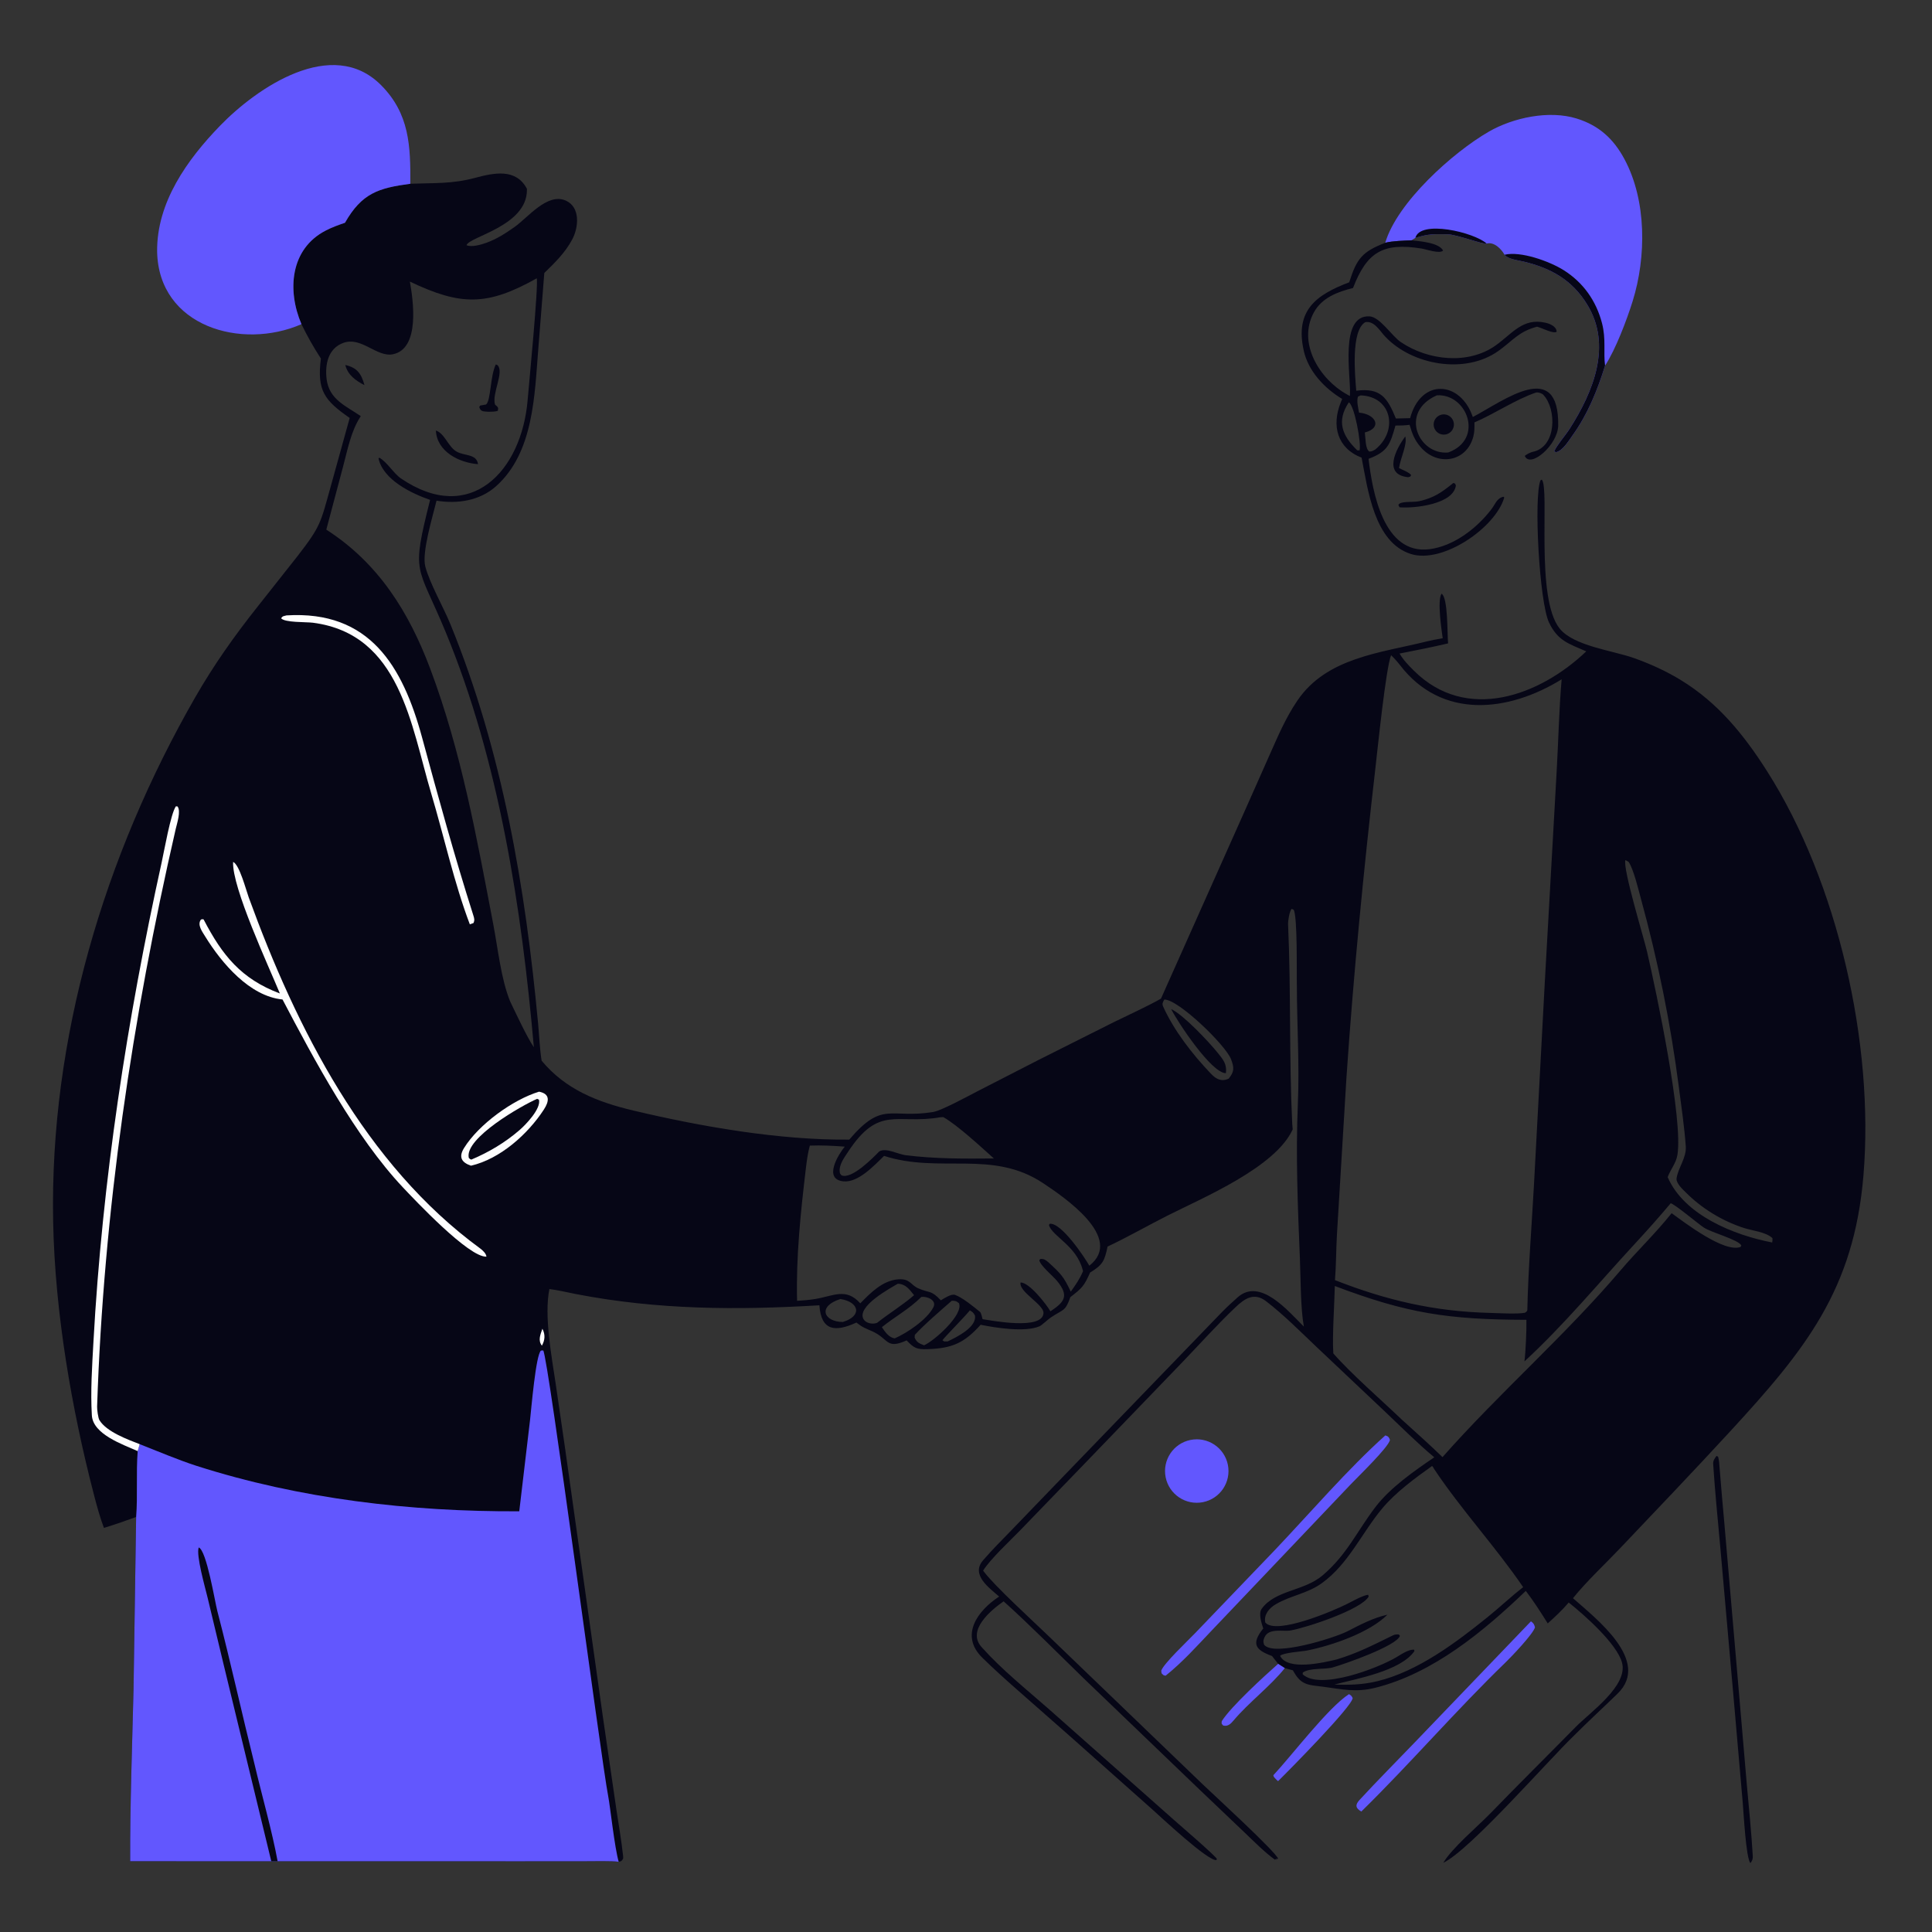 <?xml version="1.0" encoding="UTF-8"?> <svg xmlns="http://www.w3.org/2000/svg" xmlns:xlink="http://www.w3.org/1999/xlink" width="1024" height="1024" viewBox="0 0 1024 1024"><rect x="0" y="0" width="1024" height="1024" fill="#333333" stroke="none"/><path fill="#060616" d="M217.491 97.393C229.961 96.915 239.485 97.557 251.741 94.285C261.821 91.593 273.478 89.074 279.277 100.061L279.28 100.781C279.232 119.879 248.401 125.515 247.288 129.967C249.824 131.155 254.983 129.693 257.679 128.717C263.246 126.745 267.989 123.652 272.769 120.279C279.805 115.314 290.12 101.98 299.88 106.318C307.7 109.793 306.703 120.487 303.337 126.823C299.515 134.017 294.229 139.061 288.492 144.693L285.331 184.644C283.323 209.423 282.915 239.907 262.864 257.76C254.26 265.421 242.467 267.185 231.371 265.367C229.39 273.541 223.436 292.864 225.432 300.328C227.827 309.283 235.017 321.78 238.733 330.869C266.338 398.387 278.505 470.569 285.238 542.837C285.815 549.039 286.089 556.112 287.065 562.192C299.882 577.557 316.692 584.114 335.825 588.646C371.691 597.142 413.154 604.379 450.133 604.016C467.932 583.091 471.867 593.169 494.722 589.348C499.003 588.633 513.111 580.959 517.842 578.517L550.371 561.828L590.424 541.72C598.13 537.924 608.038 533.456 615.34 529.292L659.686 429.933L673.079 399.746C677.498 389.83 681.449 380.436 687.674 371.278C703.152 348.507 731.535 346.092 756.052 340.01C758.757 339.339 761.933 338.705 764.669 338.298C764.016 333.622 761.715 318.413 764.022 314.663C767.581 316.587 767.024 336.427 767.518 341.007C758.88 343.042 750.487 344.695 741.79 346.397C743.951 350.003 746.449 352.531 749.405 355.475C777.165 383.118 816.017 368.846 840.751 345.233C831.684 341.238 825.638 339.764 820.997 329.913C815.838 318.962 812.858 263.394 816.484 254.599L817.199 254.186C821.478 259.245 813.609 316.906 826.656 333.156C834.063 342.38 854.638 344.764 865.913 348.747C874.543 351.796 882.975 355.635 890.799 360.401C910.544 372.428 924.304 389.444 936.557 408.7C974.149 467.773 993.445 553.437 987.669 622.977C982.613 683.859 956.598 715.655 916.939 758.753C897.833 779.515 878.313 799.929 858.89 820.396C850.579 829.153 841.298 837.712 833.701 847.074C845.877 857.853 875.183 880.316 857.372 897.64C849.714 905.089 841.849 912.285 834.305 919.853C820.336 933.266 779.189 980.515 764.972 987.326C769.492 979.573 783.368 967.897 790.13 960.918C804.954 945.615 820.244 930.495 835.192 915.293C842.929 907.415 863.078 893.412 859.687 881.166C856.911 871.139 839.722 855.932 831.451 849.372C828.08 853.332 824.21 856.976 820.328 860.439C816.54 854.412 813.05 848.893 808.705 843.212C786.362 864.665 759.406 887.021 728.775 894.596C718.635 897.104 711.342 895.345 701.295 894.007C694.247 893.068 690.007 893.432 686.089 886.721L685.566 885.843L685.248 885.296L680.966 884.141L677.44 881.867L674.204 877.721C665.509 874.55 662.93 871.36 669.551 863.116C668.616 860.319 666.916 855.203 668.727 852.693C675.913 842.731 691.089 843.396 700.964 835.026C713.867 824.089 719.247 811.569 728.998 798.775C736.872 788.445 749.648 779.57 760.197 772.404C751.363 765.043 742.664 756.335 734.277 748.379L697.576 713.7C688.958 705.517 680.483 696.939 671.073 689.693C664.802 684.865 659.816 688.133 654.87 692.833C645.069 702.146 636.042 712.242 626.677 721.995L574.388 776.25L540.716 811.1C535.378 816.587 524.908 826.327 521.071 832.457L521.565 833.112C527.433 840.84 546.956 858.674 554.953 866.362L637.192 945.473C642.781 950.848 676.167 981.405 677.568 985.314L677.317 985.046L676.093 985.919L677.065 984.779L675.71 985.659C670.056 981.559 664.514 975.89 659.397 971.023L636.64 949.355L574.317 889.514C561.422 876.967 545.119 860.521 531.934 848.729C525.05 853.556 512.328 864.128 520.248 872.976C531.065 885.062 544.022 895.385 556.199 906.106L622.44 964.79C625.51 967.5 643.584 983.066 644.967 985.225L644.713 985.893C640.03 986.346 615.385 963.154 610.576 958.879L567.708 920.761L538.666 895.201C532.425 889.706 526.59 884.437 520.651 878.622C508.622 866.843 518.004 853.758 529.575 846.202C524.409 841.69 514.417 834.702 521.009 827.036C525.796 821.47 531.18 816.127 536.298 810.832L564.234 781.844L647.648 695.447C650.371 692.656 653.089 690.184 656.013 687.59C667.847 677.09 682.467 694.566 691.072 703.121C689.283 693.378 689.404 677.26 688.98 667.112C687.826 639.512 686.728 612.319 687.902 584.705C688.774 564.214 687.376 542.739 687.365 522.179C687.165 515.956 687.806 485.61 685.628 482.142L684.588 481.711C683.415 483.065 682.624 488.075 682.709 489.964C684.293 525.174 683.207 560.472 684.906 595.657C684.953 596.623 685.066 597.638 685.157 598.603C675.973 618.728 637.792 634.724 618.706 644.343C609.384 649.042 596.208 656.478 587.039 660.695C585.421 668.289 584.605 670.311 577.768 674.484C574.557 681.663 573.635 682.606 567.313 687.508C564.563 695.271 563.758 693.729 556.828 698.374C555.51 699.258 552.096 702.487 550.987 702.958C543.208 706.262 527.622 703.745 519.759 702.151C511.155 711.755 504.748 714.647 491.702 715.076C485.845 715.269 484.458 714.558 480.537 710.44C469.537 715.355 471.269 709.668 462.34 705.63C458.464 703.877 457.448 703.755 453.915 700.986C442.649 706.168 435.223 705.418 434.298 691.826C390.529 694.451 348.577 694.256 305.31 685.887C300.812 685.017 295.671 683.769 291.195 683.21C288.303 697.361 292.364 718.851 294.539 733.509L299.494 767.568L319.536 909.929L326.655 958.811C327.875 967.102 329.371 975.453 330.267 983.772C330.435 985.332 330.115 985.469 329.255 986.433L327.928 986.787C324.293 986.26 314.439 986.496 310.214 986.5L276.016 986.523L147.141 986.497L143.791 986.507L69.002 986.488C68.881 956.361 70.068 925.372 70.78 895.22L72.153 804.018C66.581 806.076 60.776 808.09 55.098 809.815C53.154 804.803 51.338 798.191 49.972 792.951C37.918 746.71 29.114 695.415 28.172 647.671C26.251 550.353 55.287 453.515 103.498 369.543C113.366 352.356 124.293 336.939 136.654 321.38L157.661 294.789C170.17 278.643 169.86 277.248 175.363 257.57L185.345 221.531C171.889 212.167 167.944 207.012 170.079 190.039C166.135 183.941 162.958 178.331 159.781 171.822C152.138 153.983 153.743 131.922 172.675 122.178C176.131 120.399 179.162 119.339 182.851 118.059C191.776 102.39 200.582 99.654 217.491 97.393ZM707.573 678.494C734.836 689.2 760.24 695.118 789.474 695.859C794.168 695.978 803.991 696.578 808.215 695.798C809.147 695.105 809.097 695.372 809.509 694.471C809.937 673.801 811.875 648.85 813.037 627.952L818.796 520.212L825.056 408.981C825.983 392.681 826.306 376.304 827.696 360.057C799.351 377.558 764.082 381.416 741.962 352.434C740.789 350.897 738.711 348.576 737.312 347.288C734.56 353.818 730.126 397.308 729.029 406.81C722.758 461.142 717.39 516.201 713.67 570.779L708.619 654.075C708.157 661.922 708.191 670.904 707.573 678.494ZM282.96 555.08C276.459 481.441 264.586 403.574 236.215 335.002C221.071 298.397 217.793 305.448 227.955 264.964C218.167 261.544 203.135 254.403 200.635 243.014L201.031 242.578C205.03 244.745 208.718 250.999 212.463 253.551C249.272 278.64 276.52 249.772 279.657 212.013C280.22 205.237 285.556 150.263 284.461 147.529C258.27 162.203 244.309 162.158 217.242 149.244C219.058 159.371 222.708 184.937 208.155 187.78C199.718 189.429 191.549 178.296 182.038 181.708C173.849 184.645 172.173 193.229 173.111 200.922C174.434 211.777 183.414 215.188 191.211 220.55C186.004 228.566 184.318 238.008 181.869 247.179L172.952 280.712C200.657 298.514 216.777 324.484 228.047 354.49C244.546 398.416 252.661 444.008 261.443 489.881C263.888 502.656 265.582 519.062 270.394 530.786C273.377 536.945 279.179 549.514 282.96 555.08ZM422.469 689.464C425.751 689.266 428.896 689.016 432.14 688.488C441.705 686.931 448.382 682.318 455.973 690.803C461.296 685.319 467.736 678.736 476.004 678.07C482.332 677.56 482.683 681.051 486.582 682.789C492.865 685.591 493.253 683.461 498.653 689.195C500.315 688.224 504.149 685.64 506.162 686.314C509.96 687.585 516.282 692.759 519.543 695.439C519.975 695.794 520.628 698.545 520.781 699.185C525.233 699.842 552.661 705.218 553.078 695.92C553.279 691.444 539.839 684.633 540.929 679.771C545.357 679.511 554.569 691.212 556.754 695.032C564.125 690.097 566.804 686.955 560.356 679.036C558.167 676.347 551.443 670.901 550.846 667.971L551.399 667.286C553.382 667.131 554.185 667.782 555.766 669.116C562.232 675.044 563.78 676.588 567.528 684.608C570.274 680.757 572.127 678.148 574.026 673.782L573.847 673.061C570.552 660.226 557.684 655.276 555.953 649.304L556.376 648.639C562.307 647.796 574.579 665.881 577.376 670.848C596.072 656.137 563.884 634.425 552.796 627.054C525.948 609.207 498.136 622.173 468.57 612.648C463.204 617.923 454.82 626.834 447.17 626.145C435.945 625.135 444.604 611.52 447.733 607.743C441.77 607.289 435.197 606.947 429.22 607.201C428.134 611.18 427.589 615.382 427.103 619.479C424.359 642.629 421.874 666.132 422.469 689.464ZM735.381 855.812C725.906 865.31 705.992 872.171 692.86 874.788C689.91 875.376 680.226 875.918 678.479 877.61C682.361 885.739 701.663 881.17 708.388 879.571C719.635 876.186 727.77 871.9 738.168 866.835C739.233 866.317 740.188 866.192 741.368 866.297L742.007 867.011C740.333 872.341 712.437 882.076 706.297 883.788C702.143 884.946 694.242 883.875 690.508 886.485L690.462 887.429C699.779 896.026 730.52 884.036 739.987 878.438C742.583 876.902 746.468 874.158 749.504 874.367L749.682 875.102C742.392 885.731 718.613 889.845 707.258 892.844C715.101 893.136 722.315 892.95 730.095 891.054C751.51 885.836 771.689 870.639 788.626 856.971C794.945 851.871 800.96 846.124 807.313 841.241C792.91 820.084 774.394 800.054 760.154 778.656C759.776 778.088 759.561 777.418 759.028 777.007C749.949 783.487 739.866 790.867 732.722 799.364C721.678 812.535 714.843 828.859 700.557 839.149C692.867 844.687 684.159 845.591 676.115 850.325C672.757 852.301 669.697 855.809 670.637 859.983C676.38 866.698 706.673 853.843 714.135 850.046C716.933 848.623 722.488 845.51 725.148 845.265L725.432 846.176C721.605 853.143 692.414 862.704 684.037 864.177C679.988 864.888 672.539 862.723 670.239 867.752C669.539 869.394 669.416 870.048 669.995 871.734C675.057 878.255 707.202 868.178 714.08 864.655C720.874 861.176 727.876 857.461 735.381 855.812ZM707.481 681.611C707.263 691.655 706.072 708.001 706.69 717.346C715.983 728.013 732.487 742.376 743.149 752.57C750.079 758.893 757.905 765.796 764.554 772.311C794.549 738.341 829.375 708.052 858.875 673.379C867.705 663 877.324 653.886 885.997 643.016C892.981 648.039 913.867 664.137 922.518 660.906L922.95 660.181C921.62 657.082 907.122 653.349 902.991 650.581C899.873 648.493 887.686 638.231 885.509 637.757C879.2 645.268 872.769 652.464 866.112 659.667C846.825 680.538 828.938 702.28 807.987 721.566C808.64 716.362 809.156 704.823 809.032 699.53C767.438 699.41 745.887 696.16 707.481 681.611ZM464.852 701.136C471.25 696.099 478.415 691.725 484.485 686.474C481.959 683.419 480.171 680.579 475.854 680.412C471.95 682.72 453.822 692.424 457.706 699.218C458.886 701.281 462.378 702.102 464.852 701.136ZM467.413 703.422C469.088 705.898 471.039 708.9 474.245 709.357C480.723 706.531 491.235 699.509 494.703 692.905C496.607 689.277 491.745 686.997 488.328 687.393C481.91 693.839 474.24 697.911 467.413 703.422ZM526.781 614.007C520.806 608.708 507.486 596.25 499.959 592.091C499.426 592.119 498.892 592.148 498.359 592.177C475.203 596.179 465.918 585.358 449.303 610.776C447.504 613.529 444.608 617.383 445.066 621.091C445.206 622.225 445.28 621.986 446.02 622.967C451.432 625.209 462.572 613.794 465.995 610.315C469.539 608.102 475.906 611.761 479.909 612.267C495.495 614.237 511.107 614.151 526.781 614.007ZM489.774 713.021C494.85 710.949 510.871 696.807 508.27 690.734C506.736 689.488 506.525 689.493 504.462 689.422C499.647 693.637 489.443 702.396 484.885 707.497C484.843 707.979 484.8 708.46 484.758 708.941C485.844 711.466 487.326 712.134 489.774 713.021ZM446.73 700.679C457.219 697.448 455.327 690.059 445.456 688.506C433.241 692.298 436.447 700.585 446.73 700.679ZM502.258 710.988C506.954 708.76 517.867 703.45 516.737 697.186C515.688 695.49 515.733 695.584 514.025 694.51L513.428 695.246C510.906 698.326 500.247 709.129 499.529 710.35C500.768 711.329 500.168 710.905 502.258 710.988ZM883.899 623.891C892.614 644.112 919.11 654.671 939.3 658.542C939.356 657.967 939.678 656.413 939.274 656.07C935.532 652.888 928.815 652.314 924.237 650.825C912.798 647.102 902.152 640.625 893.632 632.132C891.979 630.484 888.51 627.382 888.588 624.744C889.319 619.11 893.941 613.706 893.496 607.559C892.739 597.094 891.124 586.159 889.78 575.808C885.422 542.253 878.743 509.251 869.797 476.622C868.54 472.037 865.744 460.301 863.134 456.749C862.737 456.532 861.85 456.015 861.467 455.868C860.128 460.696 871.163 496.625 872.974 504.432C878.027 526.221 892.171 593.442 889.059 612.164C888.321 616.606 885.421 619.802 883.899 623.891ZM651.208 571.728C654.185 568.049 654.25 566.013 652.457 561.361C649.595 553.937 624.499 529.61 617.111 529.786C616.432 531.067 615.777 531.921 616.477 533.469C622.333 546.42 632.024 558.813 641.808 569.07C644.625 572.024 647.401 573.451 651.208 571.728Z"></path><path fill="#6257FE" d="M275.218 801.017L280.946 752.524C281.612 746.634 283.989 718.109 286.719 715.821L287.925 715.763C290.582 719.301 318.51 932.166 322.377 952.133C323.401 957.417 325.771 979.529 327.928 986.787C324.293 986.26 314.439 986.496 310.214 986.5L276.016 986.523L147.141 986.497L143.791 986.507L69.002 986.488C68.881 956.361 70.068 925.372 70.78 895.22L72.153 804.018C73.037 792.741 72.071 780.81 72.983 769.121L74.05 765.442C83.26 769.056 94.884 773.959 104.145 776.925C159.054 794.507 217.734 801.288 275.218 801.017Z"></path><path fill="#060616" d="M143.791 986.507L118.457 881.951L110.023 846.751C108.739 841.402 103.824 824.236 105.328 820.187C109.495 821.699 113.846 848.742 115.208 853.968C122.251 880.994 128.234 908.349 134.997 935.45C138.745 951.382 144.284 970.783 147.141 986.497L143.791 986.507Z"></path><path fill="#FEFEFE" d="M72.983 769.121C64.854 765.484 49.286 760.203 48.683 750.161C47.917 737.416 48.82 724.018 49.523 711.228C54.215 625.885 67.276 540.56 85.677 457.134C86.997 451.15 90.488 431.129 93.24 427.342L94.111 427.451C95.978 429.987 93.819 436.397 93.125 439.413C70.021 539.874 54.88 642.414 51.472 745.512C51.421 747.054 52.004 751.542 52.679 752.664C56.448 758.929 67.87 763.03 74.05 765.442L72.983 769.121Z"></path><path fill="#060616" d="M262.783 193.158L263.727 193.551C267.367 197.316 260.606 208.495 262.365 214.433C263.914 215.838 264.244 215.801 263.874 217.706C262.441 218.291 260.467 218.189 258.819 218.25C256.196 217.964 254.801 218.366 254.012 215.736L254.512 214.954L257.661 214.387C260.237 212.047 259.764 199.398 262.783 193.158Z"></path><path fill="#060616" d="M231.02 228.197C235.705 229.687 237.535 236.832 242.048 239.378C246.276 241.763 252.573 240.455 253.368 246.019C243.408 245.261 231.599 239.424 231.02 228.197Z"></path><path fill="#060616" d="M183.009 193.455C189.249 194.857 191.55 198.055 193.173 204.152C188.481 201.686 184.388 198.829 183.009 193.455Z"></path><path fill="#FEFEFE" d="M123.56 456.828C126.918 458.279 130.402 471.713 131.825 475.624C157.083 545.034 193.566 617.161 254.538 661.732C255.828 662.675 257.684 664.414 257.819 666.047C248.54 666.557 219.844 636 213.477 629.263C188.417 602.632 166.548 561.763 149.74 529.745C132.31 528.074 117.426 510.401 108.86 496.512C107.241 493.887 104.334 490.085 106.55 487.346C107.001 487.279 107.747 486.992 107.987 487.453C117.776 506.276 127.813 518.852 148.34 526.558C142.434 512.2 122.832 470.192 123.56 456.828Z"></path><path fill="#FEFEFE" d="M285.718 578.611C291.701 579.791 291.082 583.745 288.275 588.066C279.801 601.104 265.101 614.279 249.625 617.844C244.584 616.104 242.98 613.275 245.954 608.471C253.71 595.939 271.882 582.804 285.718 578.611Z"></path><path fill="#060616" d="M284.703 582.407L285.66 582.844C286.835 587.595 278.809 595.995 275.285 599.033C267.66 605.608 259.089 610.699 249.842 614.603C249.025 614.352 249.195 614.33 248.477 613.726C245.986 603.243 276.916 585.736 284.703 582.407Z"></path><path fill="#FEFEFE" d="M151.838 326.172C195.918 323.442 213.431 353.001 223.746 391.017C232.26 422.396 240.978 454.095 250.848 485.081C251.383 486.761 251.655 487.676 250.959 489.227L249.015 489.902C240.734 468.12 235.27 443.088 228.581 420.646C217.775 384.391 212.164 336.077 165.882 330.061C162.216 329.584 150.94 330.071 148.988 327.688C150.032 326.361 149.849 326.757 151.838 326.172Z"></path><path fill="#060616" d="M620.751 534.849C627.04 537.678 640.594 552.042 645.414 558.018C648.442 561.773 650.299 564.024 649.763 568.802C642.175 568.943 624.099 541.606 620.751 534.849Z"></path><path fill="#FEFEFE" d="M287.48 704.264C289.084 707.382 288.873 710.248 287.215 713.234C285.03 710.439 286.441 707.318 287.48 704.264Z"></path><path fill="#6257FE" d="M159.781 171.822C128.13 185.65 84.058 173.186 83.279 133.332C83.017 107.285 99.186 84.655 116.586 66.683C136.226 46.403 176.1 19.171 201.933 45.083C217.131 60.327 217.587 77.481 217.491 97.393C200.582 99.654 191.776 102.39 182.851 118.059C179.162 119.339 176.131 120.399 172.675 122.178C153.743 131.922 152.138 153.983 159.781 171.822Z"></path><path fill="#6257FE" d="M734.206 128.681C740.483 107.352 769.944 80.836 789.091 69.788C802.03 62.322 821.084 58.285 835.678 62.827C847.422 66.482 855.152 73.487 860.959 84.278C872.811 106.303 872.626 136.21 865.348 159.604C862.255 169.548 856.333 185.182 850.72 193.804C846.711 206.742 841.514 219.554 833.626 230.553C831.551 233.445 828.281 239.001 824.593 239.715L823.787 239.104C825.665 235.247 829.67 230.87 832.024 227.165C844.502 207.579 854.579 183.045 841.183 161.316C833.165 148.309 821.993 142.108 807.528 138.639C804.413 137.891 799.322 137.421 797.436 135.022C795.714 131.93 791.85 128.015 787.965 129.097C786.121 129.702 771.919 124.191 767.069 124.163C759.715 124.119 757.506 123.833 750.169 126.103L748.107 127.366C743.981 127.562 738.075 127.689 734.206 128.681Z"></path><path fill="#060616" d="M797.436 135.022C806.028 132.97 821.328 138.514 828.742 143.17C839.144 149.702 846.012 159.442 849.096 171.291C851.308 179.791 849.772 186.791 850.72 193.804C846.711 206.742 841.514 219.554 833.626 230.553C831.551 233.445 828.281 239.001 824.593 239.715L823.787 239.104C825.665 235.247 829.67 230.87 832.024 227.165C844.502 207.579 854.579 183.045 841.183 161.316C833.165 148.309 821.993 142.108 807.528 138.639C804.413 137.891 799.322 137.421 797.436 135.022Z"></path><path fill="#060616" d="M750.169 126.103C752.676 116.366 781.237 123.066 787.965 129.097C786.121 129.702 771.919 124.191 767.069 124.163C759.715 124.119 757.506 123.833 750.169 126.103Z"></path><path fill="#060616" d="M734.206 128.681C738.075 127.689 743.981 127.562 748.107 127.366C752.428 127.856 762.561 128.539 764.863 132.765C763.288 134.724 755.844 132.118 753.506 131.739C732.647 128.357 724.396 133.916 717.125 152.644C708.995 154.639 700.659 157.799 696.424 165.496C687.437 181.829 699.549 201.057 713.766 208.956L715.451 209.891L715.504 209.167C716.134 199.779 709.691 166.679 725.963 167.691C731.458 168.033 737.965 178.467 742.58 181.391C756.922 191.059 778.159 193.473 792.757 183.074C801.447 176.885 807.147 168.28 819.144 171.058C821.547 171.615 824.879 172.946 825.067 175.812C823.404 177.134 817.284 173.791 814.676 173.15C804.768 175.771 801.878 180.55 794.036 186.105C776.524 198.507 748.484 193.586 734.158 178.373C731.244 175.279 728.409 169.931 723.634 170.76C715.845 175.266 718.226 199.378 718.838 207.094C731.885 205.413 735.322 210.863 739.864 221.818L747.394 221.633C753.031 200.44 774.004 201.611 780.62 221.029C797.289 212.224 826.333 189.836 825.877 225.532C825.746 235.749 811.061 248.441 808.179 241.67C808.924 240.862 811.252 239.711 812.421 239.473C825.022 236.913 825.19 216.923 818.007 209.269C817.287 208.501 815.35 207.808 814.2 208.037C803.465 211.62 791.893 219.464 781.496 223.877C781.49 226.503 781.588 228.739 780.904 231.351C777.325 245.027 761.815 247.292 752.97 236.956C749.674 233.106 748.513 229.979 747.116 225.164C744.141 225.524 742.578 225.553 739.611 225.553C736.813 235.529 735.548 239.378 725.358 243.193C727.43 260.609 733.258 294.221 757.719 291.08C770.593 289.427 782.854 279.925 790.477 269.898C792.635 267.095 793.344 264.021 796.89 263.271L797.29 263.686C792.697 279.627 764.609 299.104 747.598 293.57C728.352 287.31 724.981 259.521 721.679 242.567C708.733 237.587 705.7 225.596 710.59 213.392L711.391 211.447C702.02 205.842 693.497 196.798 691.048 186.015C686.144 164.43 697.706 156.229 715.112 149.616C719.13 137.038 721.913 133.469 734.206 128.681ZM767.613 239.82C786.774 232.773 777.637 208.555 761.567 209.525C741.369 218.454 751.987 241.346 767.613 239.82ZM723.387 229.228C723.848 232.683 723.573 237.626 725.729 239.34C727.24 239.267 727.487 238.998 728.831 238.309C741.314 228.326 737.725 210.089 721.124 209.566L719.738 210.23C718.964 212.724 719.851 215.98 720.317 218.693C729.305 219.535 732.843 226.741 723.387 229.228ZM719.365 238.682L720.592 238.714C721.647 235.322 717.919 214.901 714.904 213.246C708.237 223.237 711.391 230.958 719.365 238.682Z"></path><path fill="#060616" d="M763.952 219.783C765.844 219.32 767.838 219.917 769.163 221.344C770.488 222.771 770.937 224.803 770.336 226.655C769.735 228.507 768.178 229.889 766.267 230.265C763.405 230.829 760.616 229.004 759.987 226.156C759.358 223.307 761.119 220.477 763.952 219.783Z"></path><path fill="#6257FE" d="M734.259 760.791C735.877 761.291 736.207 761.776 736.708 763.199C735.986 767.04 719.696 782.742 716.021 786.618L673.213 831.642L642.417 864.001C634.44 872.388 626.833 880.926 617.786 888.172L616.79 887.933C615.335 886.568 615.724 887.374 615.482 885.482C616.812 881.672 629.567 869.638 633.287 865.757L675.375 821.908C693.866 802.478 714.599 778.336 734.259 760.791Z"></path><path fill="#6257FE" d="M630.946 763.209C640.075 761.346 648.978 767.26 650.801 776.396C652.624 785.533 646.671 794.41 637.526 796.192C628.439 797.963 619.629 792.056 617.818 782.976C616.007 773.897 621.875 765.061 630.946 763.209Z"></path><path fill="#6257FE" d="M811.428 859.339C812.833 860.306 813.179 860.985 813.572 862.525C812.564 866.082 801.204 877.988 797.987 881.101C771.668 906.568 747.633 934.54 721.531 960.147C718.409 958.365 718.184 956.615 720.579 954.012C730.038 943.728 740.063 933.712 749.728 923.633L811.428 859.339Z"></path><path fill="#060616" d="M909.787 771.675L910.636 772.115C910.809 772.849 911.084 773.944 911.142 774.689C912.034 786.006 913.054 797.425 914.06 808.718L920.859 887.628L925.862 945.975C926.99 958.368 928.234 970.843 928.982 983.278C929.101 985.264 928.906 985.966 927.753 987.476C925.398 984.888 924.134 960.631 923.691 955.543L918.595 896.977L911.791 820.068C910.467 805.487 908.98 790.604 908.017 775.985C907.898 774.171 908.756 773.105 909.787 771.675Z"></path><path fill="#6257FE" d="M715 897.93C716.273 898.768 716.214 898.676 716.942 900.007C716.761 904.365 682.816 938.775 677.4 944.04C676.821 943.562 674.376 941.463 675.035 940.76C684.458 930.696 704.112 904.843 715 897.93Z"></path><path fill="#6257FE" d="M677.44 881.867L680.966 884.141C673.335 893.75 661.814 902.348 653.828 911.879C652.289 913.716 650.704 915.225 648.276 914.548C647.247 913.204 647.469 913.939 647.545 912.281C652.421 904.474 670.331 888.143 677.44 881.867Z"></path><path fill="#060616" d="M770.278 255.987L771.187 256.281L771.651 257.276C770.416 267.216 749.863 269.542 741.771 268.883L741.188 267.669C741.981 265.389 748.905 266.372 752.175 265.644C759.93 263.92 764.197 260.95 770.278 255.987Z"></path><path fill="#060616" d="M744.832 231.339C745.947 235.679 742.399 242.394 741.492 248.109C743.264 248.983 747.054 250.43 747.925 251.819C747.271 252.923 747.72 252.49 746.367 252.928C732.86 251.634 739.821 238.011 744.832 231.339Z"></path></svg> 